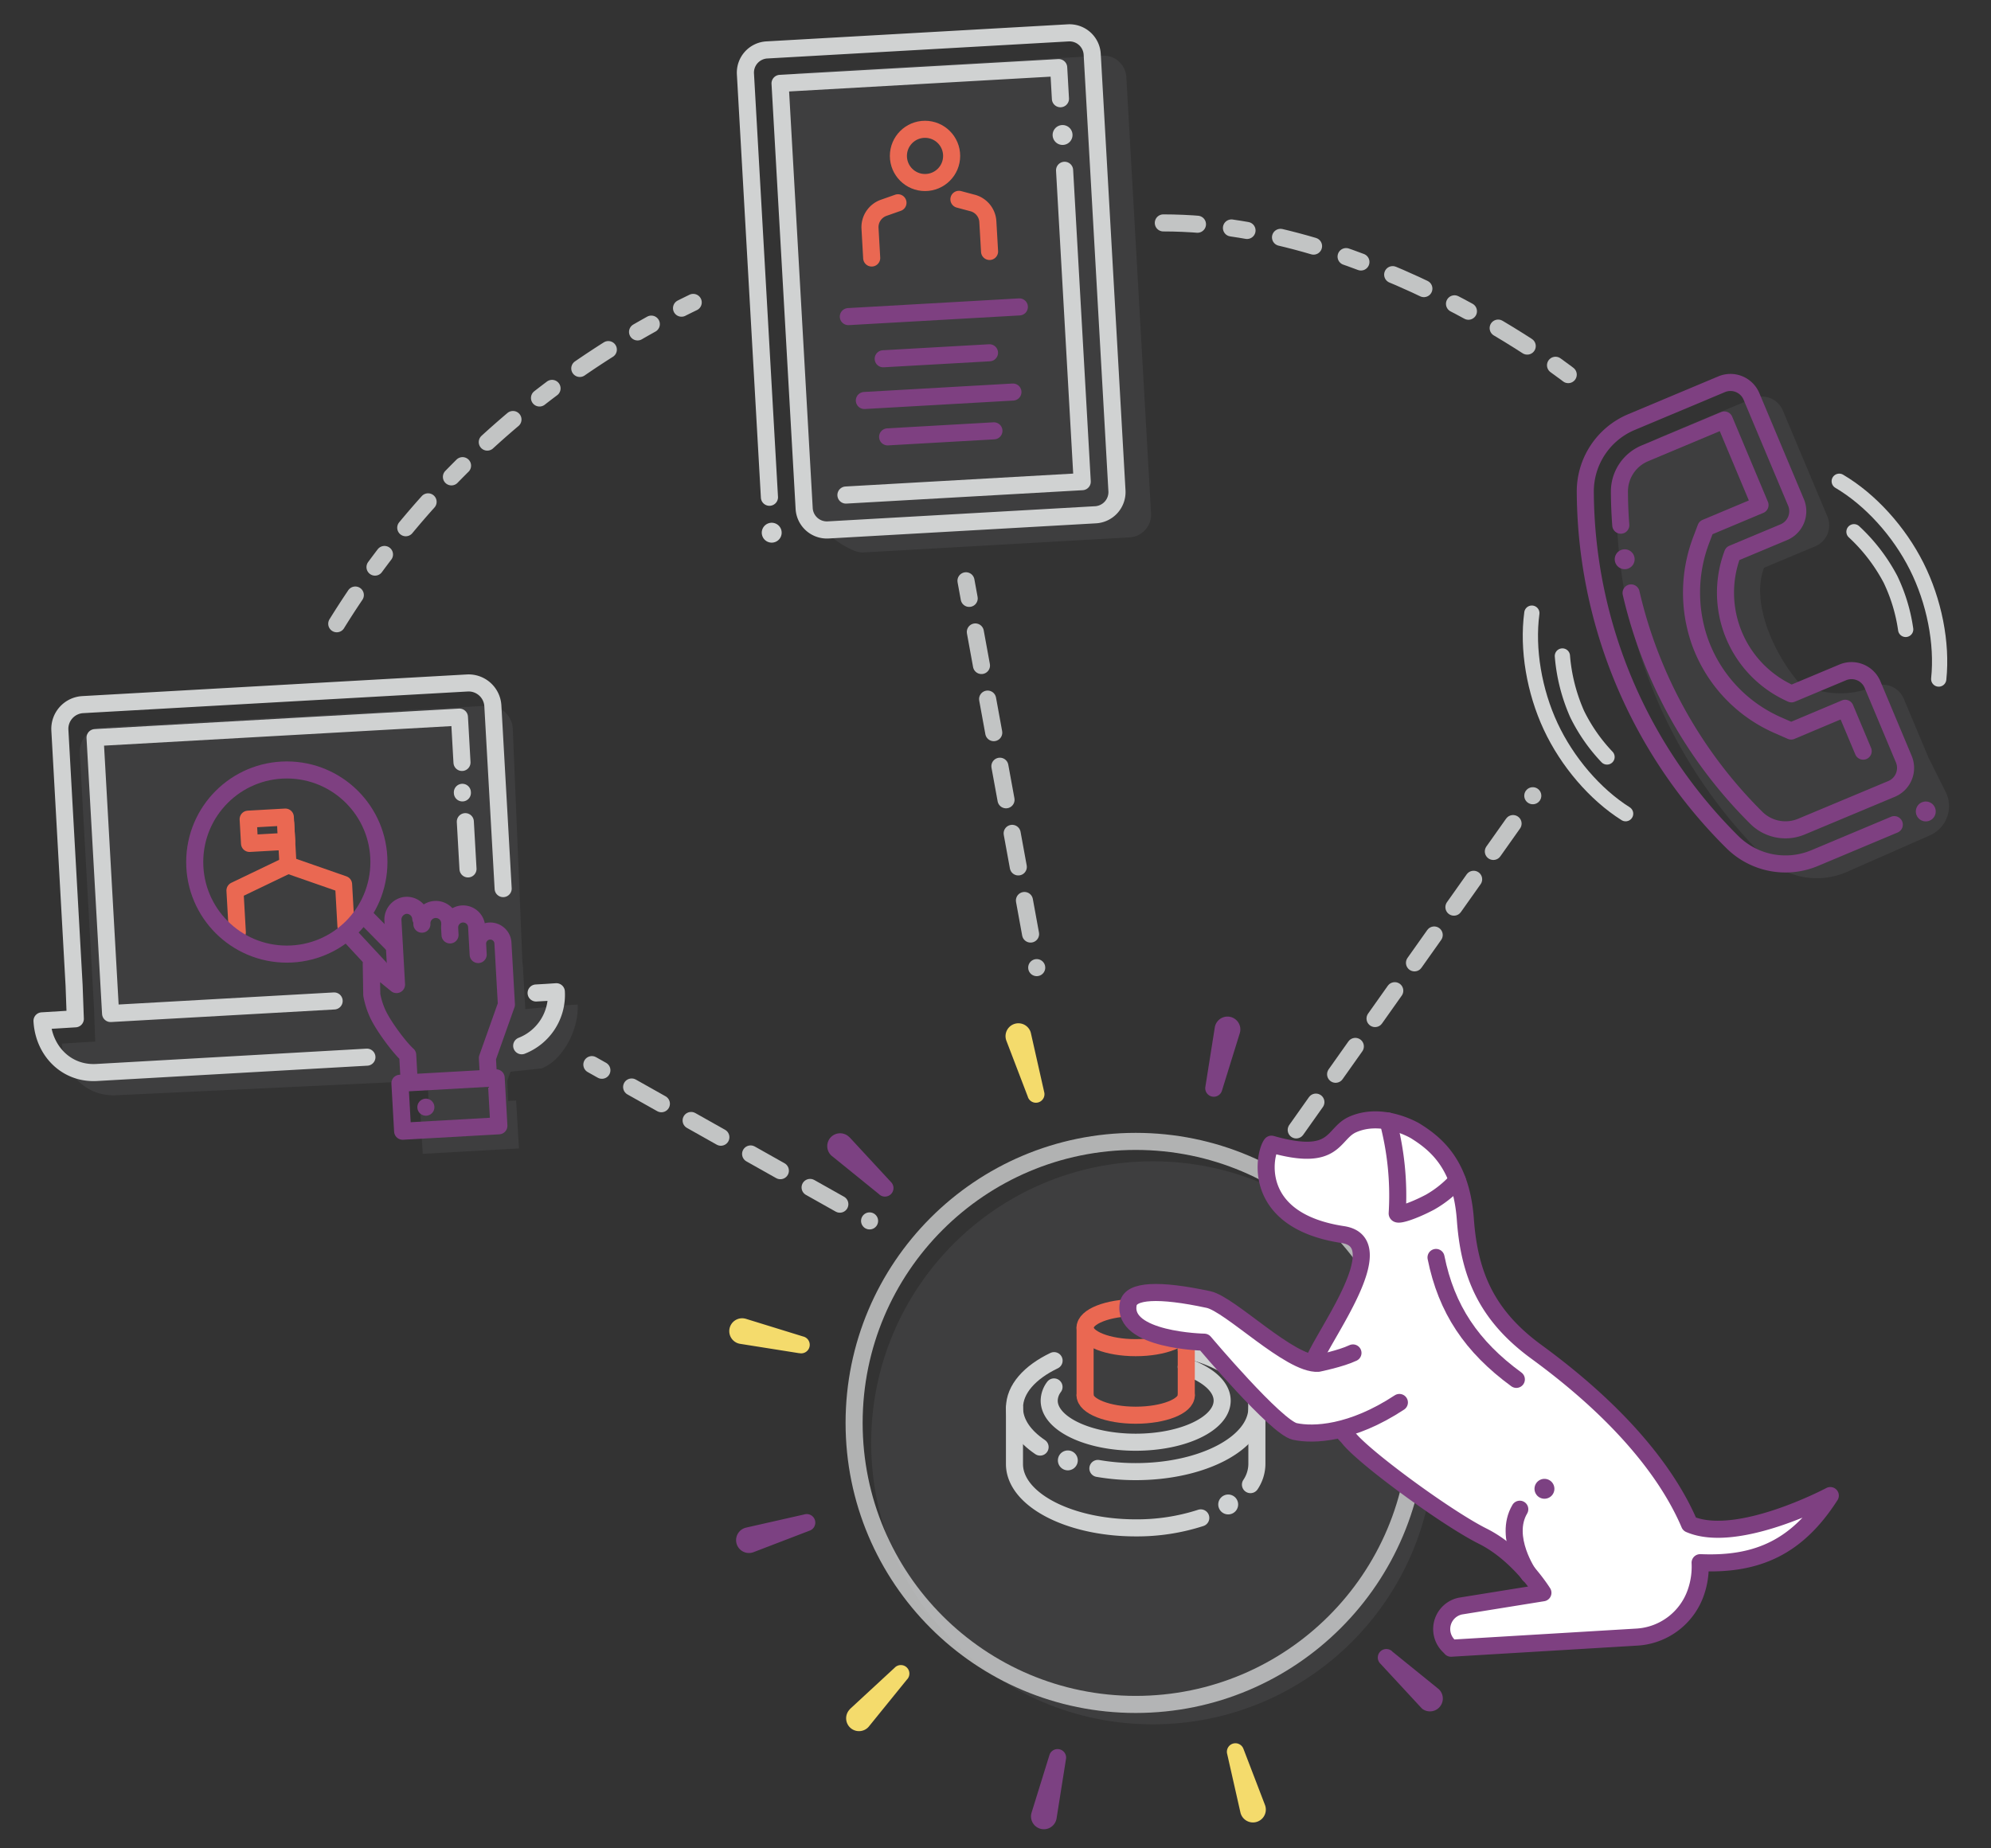 <svg xmlns="http://www.w3.org/2000/svg" viewBox="0 0 700 650"><rect x="0" y="0" width="700" height="650" fill="#333333" stroke="none"/><defs><style>.cls-1{fill:#a3a8ac;opacity:0.1;}.cls-2{fill:#7c4182;}.cls-3{fill:#f4db6c;}.cls-11,.cls-12,.cls-13,.cls-14,.cls-15,.cls-18,.cls-4,.cls-5,.cls-6,.cls-7,.cls-8,.cls-9{fill:none;}.cls-13,.cls-4,.cls-5,.cls-8,.cls-9{stroke:#d0d2d2;}.cls-11,.cls-12,.cls-13,.cls-14,.cls-15,.cls-17,.cls-18,.cls-4,.cls-5,.cls-6,.cls-7,.cls-8,.cls-9{stroke-linecap:round;stroke-linejoin:round;}.cls-11,.cls-14,.cls-17,.cls-4,.cls-5,.cls-6,.cls-7{stroke-width:6px;}.cls-10,.cls-14,.cls-4{opacity:0.8;}.cls-12,.cls-17,.cls-6{stroke:#7e4081;}.cls-7{stroke:#ea6852;}.cls-12,.cls-15,.cls-18,.cls-8{stroke-width:7px;}.cls-9{stroke-width:6.02px;}.cls-11,.cls-14{stroke:#e6e8e8;}.cls-11{stroke-dasharray:0 0 12.02 12.02 5.55 12.02;}.cls-13{stroke-width:5.36px;}.cls-14{stroke-dasharray:0 12 0;}.cls-15{stroke:#cfd2d3;}.cls-16,.cls-17{fill:#fff;}.cls-18{stroke:#7c4182;}</style></defs><title>Search Illustration</title><g id="Layer_1" data-name="Layer 1"><circle class="cls-1" cx="405.29" cy="507.39" r="99"/><path class="cls-2" d="M423.8,382.11l3.3-20.8a4.52,4.52,0,0,1,8.93,1.42,4.44,4.44,0,0,1-.15.63l-6.24,20.11a3,3,0,0,1-5.84-1.36Z"/><path class="cls-3" d="M361.37,385.7,353.83,366a4.52,4.52,0,0,1,8.45-3.24,4.83,4.83,0,0,1,.18.62L367.11,384a3,3,0,0,1-5.74,1.74Z"/><path class="cls-2" d="M309.11,420l-16.36-13.26a4.52,4.52,0,1,1,5.69-7,4.89,4.89,0,0,1,.47.44l14.3,15.46a3,3,0,0,1-4.1,4.38Z"/><path class="cls-3" d="M281,475.88l-20.79-3.3a4.52,4.52,0,1,1,1.42-8.93,4.75,4.75,0,0,1,.63.14L282.37,470a3,3,0,0,1-1.37,5.85Z"/><path class="cls-2" d="M284.59,538.3l-19.65,7.54a4.52,4.52,0,1,1-3.24-8.44,4.89,4.89,0,0,1,.62-.19l20.53-4.65a3,3,0,0,1,1.74,5.74Z"/><path class="cls-3" d="M318.92,590.57l-13.26,16.36a4.52,4.52,0,1,1-7-5.7,4.89,4.89,0,0,1,.44-.47l15.46-14.29a3,3,0,0,1,4.38,4.1Z"/><path class="cls-2" d="M374.77,618.67l-3.3,20.8a4.52,4.52,0,0,1-8.93-1.42,5.81,5.81,0,0,1,.15-.63l6.24-20.11a3,3,0,0,1,5.84,1.36Z"/><path class="cls-3" d="M437.2,615.08l7.54,19.66A4.52,4.52,0,0,1,436.3,638a3.67,3.67,0,0,1-.19-.62l-4.65-20.54a3,3,0,0,1,5.74-1.74Z"/><path class="cls-2" d="M489.47,580.76,505.82,594a4.52,4.52,0,0,1-5.69,7,5,5,0,0,1-.47-.45l-14.3-15.45a3,3,0,0,1,4.11-4.38Z"/><path class="cls-3" d="M517.57,524.9l20.79,3.3a4.52,4.52,0,0,1-1.41,8.93,4.58,4.58,0,0,1-.64-.15l-20.1-6.24a3,3,0,0,1,1.36-5.84Z"/><circle class="cls-4" cx="399.29" cy="500.39" r="99"/><path class="cls-1" d="M678.06,266.51l-.53-1.26-8.21-19.56a8,8,0,0,0-10.47-4.27l-1,.39a30.17,30.17,0,0,1-25.41-1.76h0c-8.74-10.18-16.92-28-12.24-40.39h0l18-7.54a8,8,0,0,0,4.28-10.48l-15.66-37.28a8,8,0,0,0-10.47-4.28L584.6,153.39a26.48,26.48,0,0,0-16.24,24.55,174.81,174.81,0,0,0,51.71,123.21A26.51,26.51,0,0,0,649,306.77l29.52-13a11.24,11.24,0,0,0,6.72-10.3h0a11.14,11.14,0,0,0-1.19-5Z"/><path class="cls-1" d="M203.1,353.28l-3.56.2-14.85,1.4-.86-15.28a5,5,0,0,0-.14-.88l-3.41-82.48a8.54,8.54,0,0,0-9-8.06L36.11,255.79a8.54,8.54,0,0,0-8.06,9l5,89.69.43,11.8L21.77,367c.59,10.59,8.61,18.76,19.2,18.16L150.38,380l.33,8.73-3.08.18,1,16.86,33.83-1.91L181.46,387l-2.83.16-.26-7.13,1.11-3.14,10.94-1.17C198,372.81,203.58,361.79,203.1,353.28Z"/><path class="cls-1" d="M404.69,180.59,396,27.11a8,8,0,0,0-8.44-7.54l-105.93,6A8,8,0,0,0,274.08,34l7.55,133.13a30.42,30.42,0,0,0,17.87,26.17,9.42,9.42,0,0,0,3.7,1l94-5.33A8,8,0,0,0,404.69,180.59Z"/><line class="cls-5" x1="162.56" y1="278.63" x2="162.57" y2="278.84"/><path class="cls-5" d="M183.42,367.76a19.22,19.22,0,0,0,12.18-19L192,349l-3.51.2"/><path class="cls-5" d="M176.9,312.49l-3.62-64.25a8.54,8.54,0,0,0-9-8.06L29.11,247.79a8.54,8.54,0,0,0-8.06,9l5,89.69.43,11.8L14.77,359c.59,10.59,8.61,18.76,19.2,18.16L129,371.77"/><polyline class="cls-5" points="162.43 268.13 161.53 252.18 33.42 259.39 38.88 356.42 117.48 352"/><line class="cls-5" x1="164.54" y1="305.57" x2="163.6" y2="288.95"/><line class="cls-6" x1="122.18" y1="328.13" x2="133.59" y2="340.43"/><line class="cls-6" x1="128.08" y1="322" x2="138.5" y2="332.57"/><line class="cls-7" x1="101.26" y1="304.21" x2="100.44" y2="289.52"/><rect class="cls-7" x="87.47" y="287.7" width="13.09" height="8.54" transform="translate(204.29 578.2) rotate(176.78)"/><polyline class="cls-7" points="121.63 325.72 120.8 311.01 101.26 304.2 82.61 313.16 83.44 327.87"/><circle class="cls-6" cx="100.84" cy="303.15" r="32.38"/><rect class="cls-6" x="141.07" y="379.98" width="33.89" height="16.89" transform="translate(-21.58 9.49) rotate(-3.22)"/><line class="cls-6" x1="149.73" y1="389.36" x2="149.73" y2="389.36"/><path class="cls-6" d="M158.22,328.78l-.13-2.37a4.76,4.76,0,0,1,4.48-5h0a4.76,4.76,0,0,1,5,4.48l.55,9.79-.2-3.56a4.45,4.45,0,0,1,4.2-4.7h0a4.46,4.46,0,0,1,4.7,4.2l1.22,21.65-6.68,18.82.4,7.12"/><path class="cls-6" d="M148.33,325a4.9,4.9,0,1,1,9.79-.55"/><path class="cls-6" d="M147.93,323a4.91,4.91,0,0,0-5.65-4.57,5.06,5.06,0,0,0-4.13,5.33l1.26,22.48L130.53,339l.18,10.84a27.76,27.76,0,0,0,2.18,6.83c2.1,4.45,7.65,11.84,10.45,14.33l.48,8.61"/><line class="cls-6" x1="298.26" y1="111.34" x2="358.39" y2="107.93"/><line class="cls-6" x1="310.52" y1="126.17" x2="347.89" y2="124.06"/><line class="cls-6" x1="312.07" y1="153.63" x2="349.45" y2="151.51"/><line class="cls-6" x1="356.13" y1="137.87" x2="303.89" y2="140.84"/><line class="cls-8" x1="271.32" y1="187.33" x2="271.32" y2="187.33"/><line class="cls-8" x1="373.58" y1="47.47" x2="373.58" y2="47.47"/><path class="cls-9" d="M270.52,174.86,262.08,26a8,8,0,0,1,7.54-8.44l105.93-6A8,8,0,0,1,384,19.11l8.7,153.48a8,8,0,0,1-7.53,8.44l-94,5.33a8,8,0,0,1-8.44-7.53l-8.47-149.5,97.95-5.55.62,10.93"/><polyline class="cls-9" points="374.29 59.89 380.49 169.38 297.42 174.09"/><circle class="cls-7" cx="325.22" cy="54.83" r="9.36"/><path class="cls-7" d="M337.14,70.1l4.56,1.22A7.22,7.22,0,0,1,347.31,78c.2,3.34.6,10.43.6,10.43"/><path class="cls-7" d="M306.47,90.73s-.4-7.09-.59-10.43a7.23,7.23,0,0,1,4.83-7.23l5-1.76"/><g class="cls-10"><path class="cls-11" d="M409,78.39c73.19,0,142.19,52.46,146.19,56.46"/><path class="cls-11" d="M118.4,219.35a302.38,302.38,0,0,1,125.32-113"/></g><line class="cls-12" x1="677.07" y1="285.36" x2="677.07" y2="285.36"/><line class="cls-12" x1="571.21" y1="196.67" x2="571.21" y2="196.67"/><path class="cls-6" d="M569.84,184.69q-.45-5.82-.48-11.71a14.56,14.56,0,0,1,8.88-13.53l28-11.76,12.55,29.91-19.05,8-1.53,4.05a52.06,52.06,0,0,0-.59,35.91A50.75,50.75,0,0,0,625,255l4.73,2.08,19-8,6.33,15.07"/><path class="cls-6" d="M666,290l-28,11.76a26.51,26.51,0,0,1-28.92-5.62h0A174.76,174.76,0,0,1,557.36,173h0a26.49,26.49,0,0,1,16.24-24.57l31.71-13.31a8,8,0,0,1,10.47,4.28l15.66,37.28a8,8,0,0,1-4.28,10.48l-18,7.54h0A38.86,38.86,0,0,0,629.87,244h0l18-7.54a8,8,0,0,1,10.47,4.27l11,26.23a8,8,0,0,1-4.28,10.47L633.34,290.7a14.54,14.54,0,0,1-15.88-3.13,163.19,163.19,0,0,1-44-79.06"/><path class="cls-13" d="M538.57,215.62c-1.7,12.62.84,27.47,6.63,39.87s15.57,23.87,26.34,30.66"/><path class="cls-13" d="M549.31,230.69a62.72,62.72,0,0,0,5.2,20.45A60.43,60.43,0,0,0,565,266.2"/><path class="cls-13" d="M646.64,169.24c11,6.48,21.06,17.67,27.21,29.89s9.11,27,7.77,39.67"/><path class="cls-13" d="M651.83,187a62.61,62.61,0,0,1,12.84,16.74A60.49,60.49,0,0,1,670,221.34"/><line class="cls-14" x1="305.73" y1="429.35" x2="208.09" y2="374.39"/><line class="cls-14" x1="364.49" y1="340.28" x2="339.62" y2="204.24"/><line class="cls-14" x1="538.9" y1="279.83" x2="455.73" y2="397.35"/><path class="cls-5" d="M439.64,522.09a13.2,13.2,0,0,0,2.26-7.24V495.08"/><path class="cls-5" d="M356.67,495.08v19.77c0,12.4,19.08,22.45,42.62,22.45a72.65,72.65,0,0,0,22.88-3.51"/><path class="cls-5" d="M417.07,480.69c7.65,2.66,12.62,7,12.62,11.86,0,8.08-13.61,14.63-30.4,14.63s-30.41-6.55-30.41-14.63a8.18,8.18,0,0,1,1.69-4.81"/><path class="cls-5" d="M365.68,508.89c-5.64-3.81-9-8.6-9-13.81,0-6.57,5.36-12.48,13.92-16.59"/><path class="cls-5" d="M417.07,474.68c14.66,3.55,24.83,11.35,24.83,20.4,0,12.4-19.08,22.44-42.61,22.44A77.89,77.89,0,0,1,386,516.4"/><path class="cls-7" d="M417.07,490.68c0,3.89-8,7-17.78,7s-17.79-3.15-17.79-7"/><ellipse class="cls-7" cx="399.29" cy="466.89" rx="17.79" ry="7.04"/><line class="cls-7" x1="381.5" y1="466.89" x2="381.5" y2="490.68"/><line class="cls-7" x1="417.07" y1="466.89" x2="417.07" y2="490.68"/><line class="cls-15" x1="375.43" y1="513.57" x2="375.43" y2="513.57"/><line class="cls-15" x1="431.81" y1="529.07" x2="431.81" y2="529.07"/><path class="cls-16" d="M598.08,549.53c20.22.82,34-5.8,45.42-23.61,0,0-32.61,17.38-49.5,10.05h0c-6.07-14.3-20.32-36.11-53.8-60.58-17.57-12.84-23.61-27.29-25-46.5s-10-26.48-17.62-31.22c0,0-11.46-6.92-22-2.25-7.36,3.25-5.61,13.45-28.56,6.93-2.43,3.07-7.7,26.82,25.1,31.79,18.24,2.76-7.51,36.2-10.5,45.18l-1.43,11.47L474,505.48c4.76,6.49,34.41,28.3,47.28,34.73s21.18,19.92,21.18,19.92l-29,4.67a8.26,8.26,0,0,0-4.26,13.83l1,1,65.37-3.91a23.38,23.38,0,0,0,20.74-15.79h0a27.58,27.58,0,0,0,1.47-10.37Z"/><path class="cls-17" d="M510.15,579.62l65.37-3.91a23.38,23.38,0,0,0,20.74-15.79h0a27.58,27.58,0,0,0,1.47-10.37l.35,0c20.22.82,34-5.8,45.42-23.61,0,0-32.61,17.38-49.5,10.05h0c-6.07-14.3-20.32-36.11-53.8-60.58-17.57-12.84-23.61-27.29-25-46.5s-10-26.48-17.62-31.22c0,0-11.46-6.92-22-2.25-7.36,3.25-5.61,13.45-28.56,6.93-2.43,3.07-7.7,26.82,25.1,31.79,18.24,2.76-7.51,36.2-10.5,45.18l-1.43,11.47L474,505.48c4.76,6.49,34.41,28.3,47.28,34.73s21.18,19.92,21.18,19.92l-29,4.67a8.26,8.26,0,0,0-4.26,13.83l1,1"/><path class="cls-6" d="M488,394.22a102.14,102.14,0,0,1,3.23,32.47c-.07.95,5.23-.6,11.56-3.94a38.4,38.4,0,0,0,9.57-7.7"/><path class="cls-17" d="M537.56,553.74s-9.11-13.06-3.23-23"/><path class="cls-17" d="M492,493.2c-16.82,11.06-30.2,11.62-36.77,10.19S423.4,472,423.4,472s-29.15-.55-26.73-13.46c.89-4.75,10.64-5.32,28.23-1.53,7.66,1.66,28.7,23,38.53,22.42,0,0,8-1.62,12.25-3.65"/><line class="cls-18" x1="543" y1="523.56" x2="543" y2="523.56"/><path class="cls-17" d="M504.88,442.2c3.64,18.13,12.48,31.36,28.24,42.88"/></g></svg>